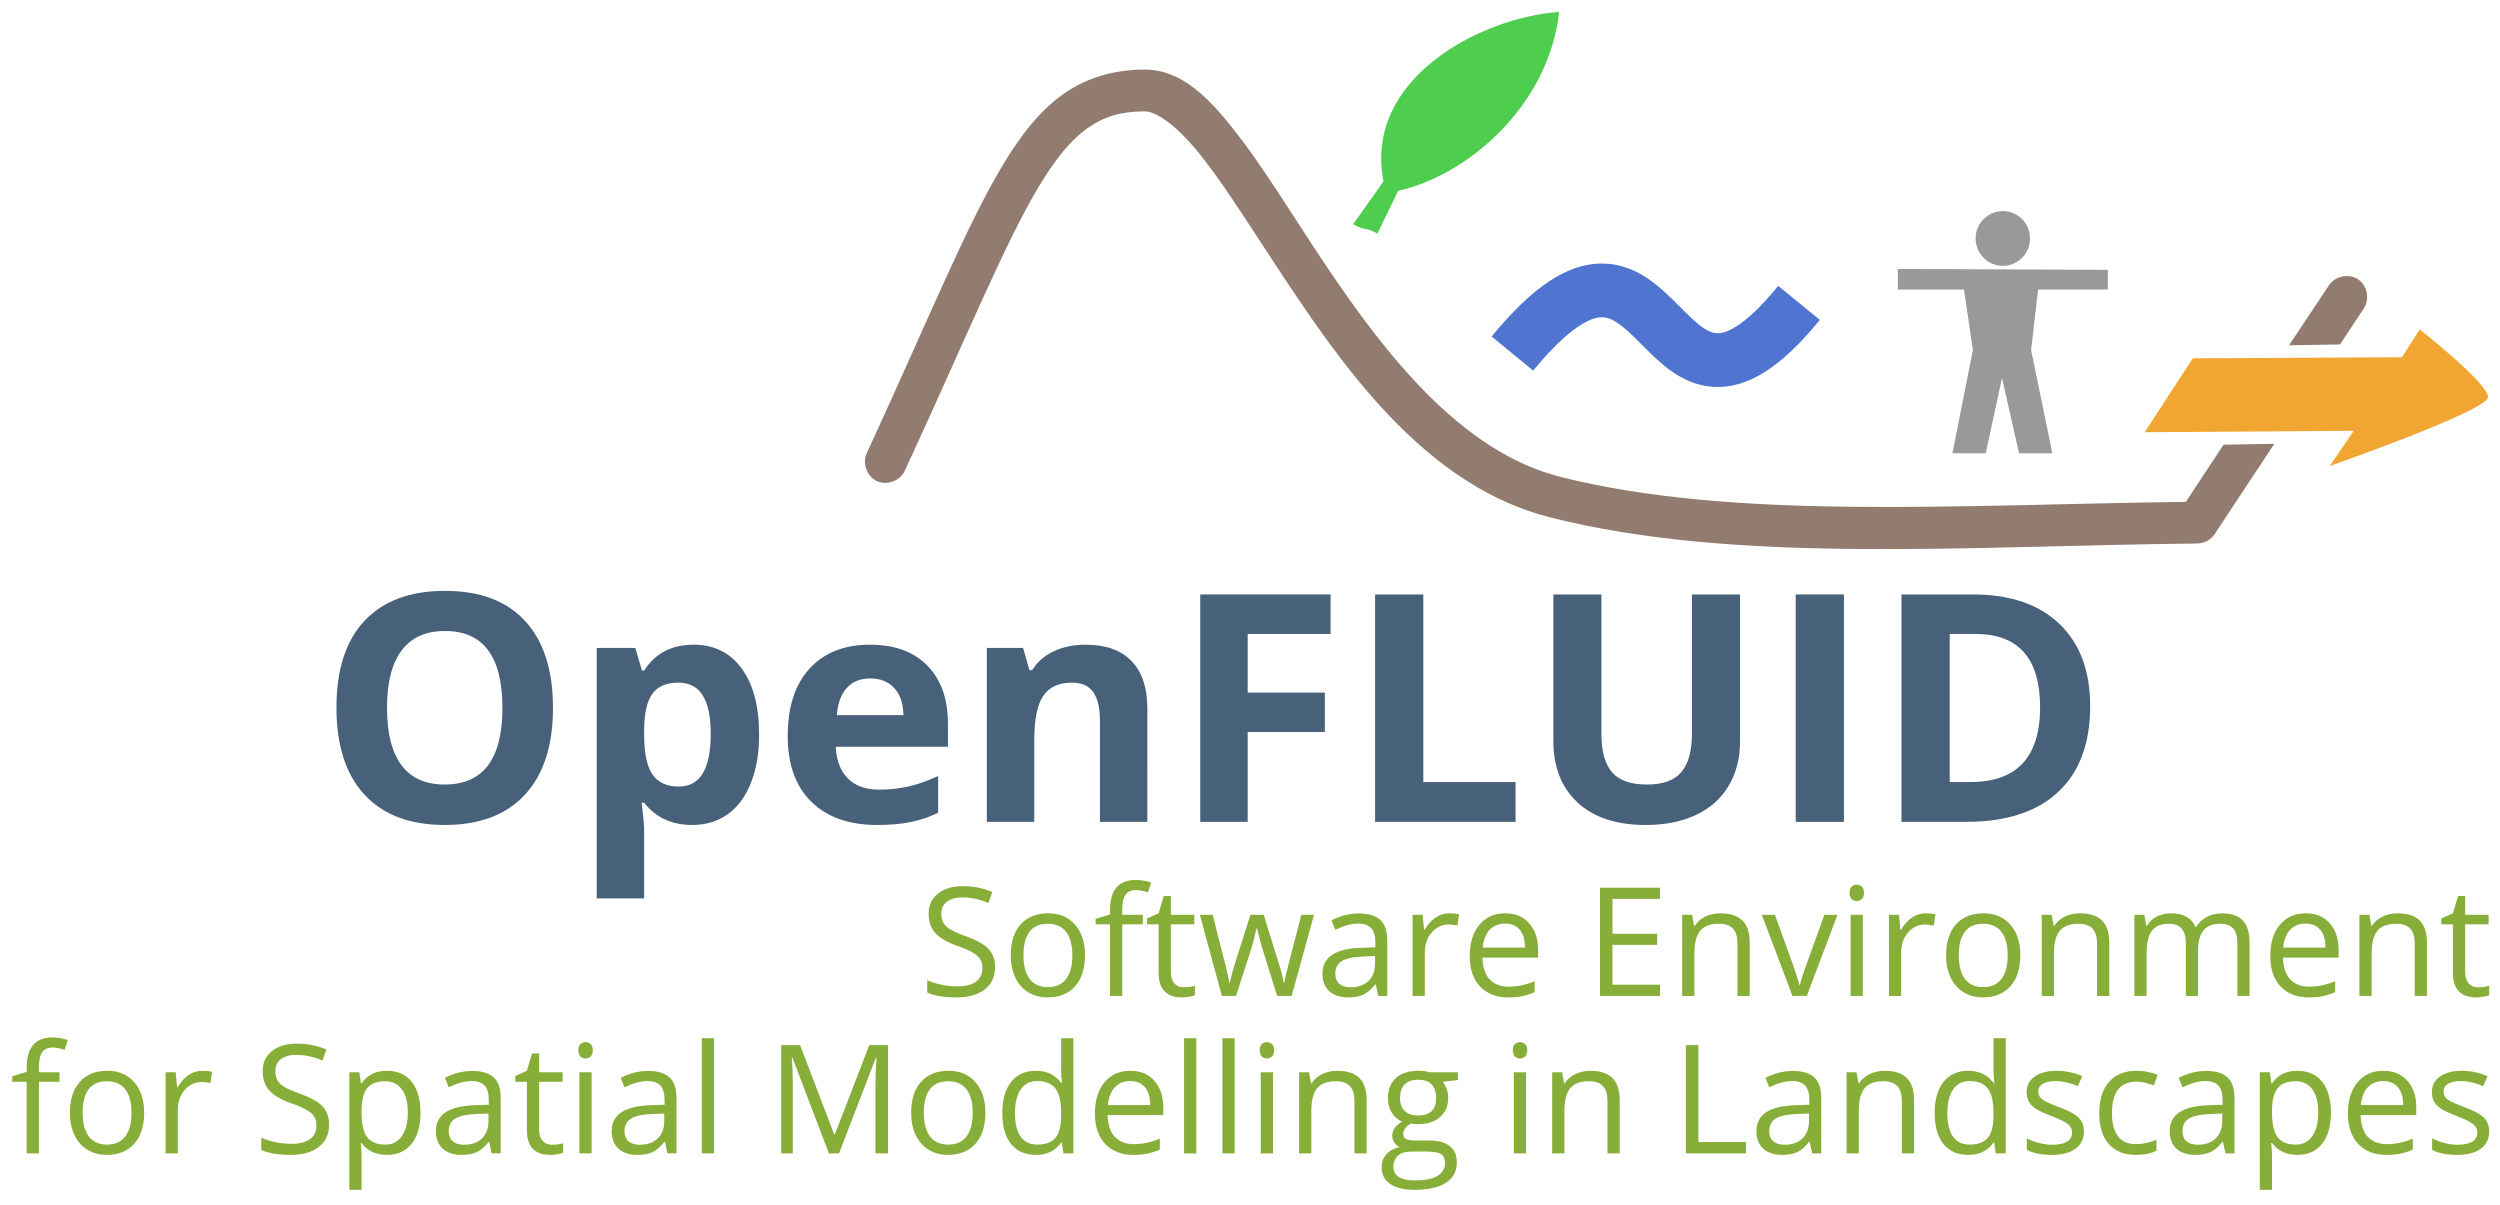 <?xml version="1.0" encoding="UTF-8" standalone="no"?>
<!-- Created with Inkscape (http://www.inkscape.org/) -->

<svg
   xmlns:dc="http://purl.org/dc/elements/1.1/"
   xmlns:cc="http://creativecommons.org/ns#"
   xmlns:rdf="http://www.w3.org/1999/02/22-rdf-syntax-ns#"
   xmlns:svg="http://www.w3.org/2000/svg"
   xmlns="http://www.w3.org/2000/svg"
   xmlns:sodipodi="http://sodipodi.sourceforge.net/DTD/sodipodi-0.dtd"
   xmlns:inkscape="http://www.inkscape.org/namespaces/inkscape"
   width="418.532"
   height="201.776"
   id="svg4289"
   sodipodi:version="0.32"
   inkscape:version="0.92.3 (2405546, 2018-03-11)"
   sodipodi:docname="openfluid_official_v2.svg"
   inkscape:output_extension="org.inkscape.output.svg.inkscape"
   version="1.1"
   inkscape:export-filename="/home/jcfabre/Nextcloud-OpenFLUID/GestionProjet/Illustrations/openfluid_official_2400.png"
   inkscape:export-xdpi="550.49615"
   inkscape:export-ydpi="550.49615">
  <defs
     id="defs4291">
    <inkscape:perspective
       sodipodi:type="inkscape:persp3d"
       inkscape:vp_x="0 : 526.18109 : 1"
       inkscape:vp_y="0 : 1000 : 0"
       inkscape:vp_z="744.09448 : 526.18109 : 1"
       inkscape:persp3d-origin="372.04724 : 350.78739 : 1"
       id="perspective4297" />
  </defs>
  <sodipodi:namedview
     id="base"
     pagecolor="#ffffff"
     bordercolor="#666666"
     borderopacity="1.0"
     inkscape:pageopacity="0.0"
     inkscape:pageshadow="2"
     inkscape:zoom="3.354586"
     inkscape:cx="243.06403"
     inkscape:cy="100.88809"
     inkscape:document-units="px"
     inkscape:current-layer="g835"
     showgrid="false"
     fit-margin-top="2"
     fit-margin-right="2"
     fit-margin-bottom="2"
     fit-margin-left="2"
     inkscape:window-width="2078"
     inkscape:window-height="1243"
     inkscape:window-x="230"
     inkscape:window-y="48"
     inkscape:window-maximized="0" />
  <g
     inkscape:label="Calque 1"
     inkscape:groupmode="layer"
     id="layer1"
     transform="translate(-153.408,-332.668)">
    <g
       aria-label="OpenFLUID"
       transform="scale(1,1)"
       style="font-style:normal;font-weight:normal;line-height:0%;font-family:'Bitstream Vera Sans';fill:#47617b;fill-opacity:1;stroke:none"
       id="text2526">
      <path
         d="m 245.986,451.17 q 0,9.453 -4.688,14.531 -4.688,5.078 -13.438,5.078 -8.75,0 -13.438,-5.078 -4.688,-5.078 -4.688,-14.583 0,-9.505 4.688,-14.505 4.714,-5.026 13.49,-5.026 8.776,0 13.411,5.052 4.661,5.052 4.661,14.531 z m -27.786,0 q 0,6.38 2.422,9.609 2.422,3.229 7.24,3.229 9.661,0 9.661,-12.839 0,-12.865 -9.609,-12.865 -4.818,0 -7.266,3.255 -2.448,3.229 -2.448,9.609 z"
         style="font-style:normal;font-variant:normal;font-weight:bold;font-stretch:normal;font-size:53.333px;line-height:1.25;font-family:'Open Sans';-inkscape-font-specification:'Open Sans Bold';fill:#47617b;fill-opacity:1"
         id="path933" />
      <path
         d="m 269.294,470.78 q -5.13,0 -8.047,-3.724 h -0.417 q 0.417,3.646 0.417,4.219 v 11.797 h -7.943 V 441.144 h 6.458 l 1.12,3.776 h 0.365 q 2.786,-4.323 8.255,-4.323 5.156,0 8.073,3.984 2.917,3.984 2.917,11.068 0,4.661 -1.38,8.099 -1.354,3.438 -3.88,5.234 -2.526,1.797 -5.938,1.797 z m -2.344,-23.828 q -2.943,0 -4.297,1.823 -1.354,1.797 -1.406,5.964 v 0.859 q 0,4.688 1.38,6.719 1.406,2.031 4.427,2.031 5.339,0 5.339,-8.802 0,-4.297 -1.328,-6.432 -1.302,-2.161 -4.115,-2.161 z"
         style="font-style:normal;font-variant:normal;font-weight:bold;font-stretch:normal;font-size:53.333px;line-height:1.25;font-family:'Open Sans';-inkscape-font-specification:'Open Sans Bold';fill:#47617b;fill-opacity:1"
         id="path935" />
      <path
         d="m 299.111,446.248 q -2.526,0 -3.958,1.615 -1.432,1.589 -1.641,4.531 h 11.146 q -0.052,-2.943 -1.536,-4.531 -1.484,-1.615 -4.01,-1.615 z m 1.12,24.531 q -7.031,0 -10.99,-3.88 -3.958,-3.88 -3.958,-10.99 0,-7.318 3.646,-11.302 3.672,-4.01 10.13,-4.01 6.172,0 9.609,3.516 3.438,3.516 3.438,9.714 v 3.854 h -18.776 q 0.13,3.385 2.005,5.286 1.875,1.901 5.26,1.901 2.63,0 4.974,-0.547 2.344,-0.547 4.896,-1.745 v 6.146 q -2.083,1.042 -4.453,1.536 -2.37,0.521 -5.781,0.521 z"
         style="font-style:normal;font-variant:normal;font-weight:bold;font-stretch:normal;font-size:53.333px;line-height:1.25;font-family:'Open Sans';-inkscape-font-specification:'Open Sans Bold';fill:#47617b;fill-opacity:1"
         id="path937" />
      <path
         d="m 345.492,470.259 h -7.943 v -17.005 q 0,-3.151 -1.12,-4.714 -1.12,-1.589 -3.568,-1.589 -3.333,0 -4.818,2.24 -1.484,2.214 -1.484,7.37 v 13.698 h -7.943 V 441.144 h 6.068 l 1.068,3.724 h 0.443 q 1.328,-2.109 3.646,-3.177 2.344,-1.094 5.312,-1.094 5.078,0 7.708,2.76 2.63,2.734 2.63,7.917 z"
         style="font-style:normal;font-variant:normal;font-weight:bold;font-stretch:normal;font-size:53.333px;line-height:1.25;font-family:'Open Sans';-inkscape-font-specification:'Open Sans Bold';fill:#47617b;fill-opacity:1"
         id="path939" />
      <path
         d="m 362.288,470.259 h -7.943 v -38.073 h 21.823 v 6.615 h -13.88 v 9.818 h 12.917 v 6.589 h -12.917 z"
         style="font-style:normal;font-variant:normal;font-weight:bold;font-stretch:normal;font-size:53.333px;line-height:1.25;font-family:'Open Sans';-inkscape-font-specification:'Open Sans Bold';fill:#47617b;fill-opacity:1"
         id="path941" />
      <path
         d="m 383.617,470.259 v -38.073 h 8.073 v 31.406 h 15.443 v 6.667 z"
         style="font-style:normal;font-variant:normal;font-weight:bold;font-stretch:normal;font-size:53.333px;line-height:1.25;font-family:'Open Sans';-inkscape-font-specification:'Open Sans Bold';fill:#47617b;fill-opacity:1"
         id="path943" />
      <path
         d="m 444.71,432.186 v 24.635 q 0,4.219 -1.901,7.396 -1.875,3.177 -5.443,4.87 -3.568,1.693 -8.438,1.693 -7.344,0 -11.406,-3.75 -4.062,-3.776 -4.062,-10.312 v -24.531 h 8.047 v 23.307 q 0,4.401 1.771,6.458 1.771,2.057 5.859,2.057 3.958,0 5.729,-2.057 1.797,-2.083 1.797,-6.51 v -23.255 z"
         style="font-style:normal;font-variant:normal;font-weight:bold;font-stretch:normal;font-size:53.333px;line-height:1.25;font-family:'Open Sans';-inkscape-font-specification:'Open Sans Bold';fill:#47617b;fill-opacity:1"
         id="path945" />
      <path
         d="m 454.033,470.259 v -38.073 h 8.073 v 38.073 z"
         style="font-style:normal;font-variant:normal;font-weight:bold;font-stretch:normal;font-size:53.333px;line-height:1.25;font-family:'Open Sans';-inkscape-font-specification:'Open Sans Bold';fill:#47617b;fill-opacity:1"
         id="path947" />
      <path
         d="m 503.33,450.858 q 0,9.401 -5.365,14.401 -5.339,5 -15.443,5 h -10.781 v -38.073 h 11.953 q 9.323,0 14.479,4.922 5.156,4.922 5.156,13.75 z m -8.385,0.208 q 0,-12.266 -10.833,-12.266 h -4.297 v 24.792 h 3.464 q 11.667,0 11.667,-12.526 z"
         style="font-style:normal;font-variant:normal;font-weight:bold;font-stretch:normal;font-size:53.333px;line-height:1.25;font-family:'Open Sans';-inkscape-font-specification:'Open Sans Bold';fill:#47617b;fill-opacity:1"
         id="path949" />
    </g>
    <g
       aria-label="for Spatial Modelling in Landscapes"
       transform="scale(0.998,1.002)"
       style="font-style:normal;font-weight:normal;line-height:0%;font-family:'Bitstream Vera Sans';fill:#000000;fill-opacity:1;stroke:none"
       id="text2570">
      <path
         d="m 163.701,512.753 h -3.451 v 11.962 h -2.053 v -11.962 h -2.424 v -0.928 l 2.424,-0.742 v -0.755 q 0,-4.997 4.367,-4.997 1.076,0 2.523,0.433 l -0.532,1.645 q -1.188,-0.383 -2.029,-0.383 -1.163,0 -1.719,0.779 -0.557,0.767 -0.557,2.474 v 0.878 h 3.451 z"
         style="font-style:normal;font-variant:normal;font-weight:normal;font-stretch:normal;font-size:25.333px;line-height:1.25;font-family:'Open Sans';-inkscape-font-specification:'Open Sans';fill:#86ae39;fill-opacity:1"
         id="path831" />
      <path
         d="m 177.901,517.923 q 0,3.315 -1.67,5.183 -1.67,1.855 -4.614,1.855 -1.818,0 -3.229,-0.854 -1.41,-0.854 -2.177,-2.449 -0.767,-1.596 -0.767,-3.736 0,-3.315 1.658,-5.158 1.658,-1.855 4.602,-1.855 2.845,0 4.515,1.893 1.682,1.893 1.682,5.121 z m -10.329,0 q 0,2.598 1.039,3.958 1.039,1.361 3.055,1.361 2.016,0 3.055,-1.348 1.051,-1.361 1.051,-3.971 0,-2.585 -1.051,-3.921 -1.039,-1.348 -3.08,-1.348 -2.016,0 -3.043,1.324 -1.027,1.324 -1.027,3.946 z"
         style="font-style:normal;font-variant:normal;font-weight:normal;font-stretch:normal;font-size:25.333px;line-height:1.25;font-family:'Open Sans';-inkscape-font-specification:'Open Sans';fill:#86ae39;fill-opacity:1"
         id="path833" />
      <path
         d="m 187.674,510.91 q 0.903,0 1.62,0.148 l -0.284,1.905 q -0.841,-0.186 -1.484,-0.186 -1.645,0 -2.82,1.336 -1.163,1.336 -1.163,3.327 v 7.273 h -2.053 V 511.157 h 1.695 l 0.235,2.511 h 0.099 q 0.755,-1.324 1.818,-2.041 1.064,-0.717 2.338,-0.717 z"
         style="font-style:normal;font-variant:normal;font-weight:normal;font-stretch:normal;font-size:25.333px;line-height:1.25;font-family:'Open Sans';-inkscape-font-specification:'Open Sans';fill:#86ae39;fill-opacity:1"
         id="path835" />
      <path
         d="m 208.925,519.902 q 0,2.387 -1.732,3.723 -1.732,1.336 -4.701,1.336 -3.216,0 -4.948,-0.829 v -2.029 q 1.113,0.47 2.424,0.742 1.311,0.272 2.598,0.272 2.103,0 3.167,-0.792 1.064,-0.804 1.064,-2.227 0,-0.94 -0.383,-1.534 -0.371,-0.606 -1.262,-1.113 -0.878,-0.507 -2.684,-1.15 -2.523,-0.903 -3.612,-2.14 -1.076,-1.237 -1.076,-3.229 0,-2.091 1.571,-3.327 1.571,-1.237 4.156,-1.237 2.697,0 4.96,0.99 l -0.656,1.831 q -2.239,-0.94 -4.354,-0.94 -1.67,0 -2.61,0.717 -0.94,0.717 -0.94,1.992 0,0.94 0.346,1.546 0.346,0.594 1.163,1.101 0.829,0.495 2.523,1.101 2.845,1.014 3.909,2.177 1.076,1.163 1.076,3.018 z"
         style="font-style:normal;font-variant:normal;font-weight:normal;font-stretch:normal;font-size:25.333px;line-height:1.25;font-family:'Open Sans';-inkscape-font-specification:'Open Sans';fill:#86ae39;fill-opacity:1"
         id="path837" />
      <path
         d="m 218.623,524.962 q -1.324,0 -2.424,-0.482 -1.089,-0.495 -1.831,-1.509 h -0.148 q 0.148,1.188 0.148,2.251 v 5.579 h -2.053 V 511.157 h 1.67 l 0.284,1.855 h 0.099 q 0.792,-1.113 1.843,-1.608 1.051,-0.495 2.412,-0.495 2.697,0 4.156,1.843 1.472,1.843 1.472,5.171 0,3.34 -1.497,5.195 -1.484,1.843 -4.132,1.843 z m -0.297,-12.308 q -2.078,0 -3.006,1.15 -0.928,1.15 -0.952,3.661 v 0.458 q 0,2.857 0.952,4.094 0.952,1.225 3.055,1.225 1.757,0 2.746,-1.423 1.002,-1.423 1.002,-3.921 0,-2.536 -1.002,-3.884 -0.99,-1.361 -2.796,-1.361 z"
         style="font-style:normal;font-variant:normal;font-weight:normal;font-stretch:normal;font-size:25.333px;line-height:1.25;font-family:'Open Sans';-inkscape-font-specification:'Open Sans';fill:#86ae39;fill-opacity:1"
         id="path839" />
      <path
         d="m 236.188,524.714 -0.408,-1.93 h -0.099 q -1.014,1.274 -2.029,1.732 -1.002,0.445 -2.511,0.445 -2.016,0 -3.167,-1.039 -1.138,-1.039 -1.138,-2.956 0,-4.107 6.568,-4.305 l 2.301,-0.074 v -0.841 q 0,-1.596 -0.693,-2.35 -0.68,-0.767 -2.189,-0.767 -1.695,0 -3.835,1.039 l -0.631,-1.571 q 1.002,-0.544 2.189,-0.854 1.2,-0.309 2.4,-0.309 2.424,0 3.587,1.076 1.175,1.076 1.175,3.451 v 9.253 z m -4.639,-1.447 q 1.917,0 3.006,-1.051 1.101,-1.051 1.101,-2.944 v -1.225 l -2.053,0.087 q -2.449,0.087 -3.538,0.767 -1.076,0.668 -1.076,2.091 0,1.113 0.668,1.695 0.68,0.581 1.893,0.581 z"
         style="font-style:normal;font-variant:normal;font-weight:normal;font-stretch:normal;font-size:25.333px;line-height:1.25;font-family:'Open Sans';-inkscape-font-specification:'Open Sans';fill:#86ae39;fill-opacity:1"
         id="path841" />
      <path
         d="m 246.331,523.267 q 0.544,0 1.051,-0.074 0.507,-0.087 0.804,-0.173 v 1.571 q -0.334,0.161 -0.99,0.26 -0.643,0.111 -1.163,0.111 -3.934,0 -3.934,-4.144 v -8.065 h -1.942 v -0.99 l 1.942,-0.854 0.866,-2.895 h 1.188 v 3.142 h 3.934 v 1.596 h -3.934 v 7.979 q 0,1.225 0.581,1.88 0.581,0.656 1.596,0.656 z"
         style="font-style:normal;font-variant:normal;font-weight:normal;font-stretch:normal;font-size:25.333px;line-height:1.25;font-family:'Open Sans';-inkscape-font-specification:'Open Sans';fill:#86ae39;fill-opacity:1"
         id="path843" />
      <path
         d="m 252.961,524.714 h -2.053 V 511.157 h 2.053 z m -2.227,-17.231 q 0,-0.705 0.346,-1.027 0.346,-0.334 0.866,-0.334 0.495,0 0.854,0.334 0.359,0.334 0.359,1.027 0,0.693 -0.359,1.039 -0.359,0.334 -0.854,0.334 -0.52,0 -0.866,-0.334 -0.346,-0.346 -0.346,-1.039 z"
         style="font-style:normal;font-variant:normal;font-weight:normal;font-stretch:normal;font-size:25.333px;line-height:1.25;font-family:'Open Sans';-inkscape-font-specification:'Open Sans';fill:#86ae39;fill-opacity:1"
         id="path845" />
      <path
         d="m 265.678,524.714 -0.408,-1.93 h -0.099 q -1.014,1.274 -2.029,1.732 -1.002,0.445 -2.511,0.445 -2.016,0 -3.167,-1.039 -1.138,-1.039 -1.138,-2.956 0,-4.107 6.568,-4.305 l 2.301,-0.074 v -0.841 q 0,-1.596 -0.693,-2.35 -0.68,-0.767 -2.189,-0.767 -1.695,0 -3.835,1.039 l -0.631,-1.571 q 1.002,-0.544 2.189,-0.854 1.2,-0.309 2.4,-0.309 2.424,0 3.587,1.076 1.175,1.076 1.175,3.451 v 9.253 z m -4.639,-1.447 q 1.917,0 3.006,-1.051 1.101,-1.051 1.101,-2.944 v -1.225 l -2.053,0.087 q -2.449,0.087 -3.538,0.767 -1.076,0.668 -1.076,2.091 0,1.113 0.668,1.695 0.68,0.581 1.893,0.581 z"
         style="font-style:normal;font-variant:normal;font-weight:normal;font-stretch:normal;font-size:25.333px;line-height:1.25;font-family:'Open Sans';-inkscape-font-specification:'Open Sans';fill:#86ae39;fill-opacity:1"
         id="path847" />
      <path
         d="m 273.495,524.714 h -2.053 V 505.467 h 2.053 z"
         style="font-style:normal;font-variant:normal;font-weight:normal;font-stretch:normal;font-size:25.333px;line-height:1.25;font-family:'Open Sans';-inkscape-font-specification:'Open Sans';fill:#86ae39;fill-opacity:1"
         id="path849" />
      <path
         d="m 292.767,524.714 -6.135,-16.031 h -0.099 q 0.173,1.905 0.173,4.527 v 11.504 h -1.942 v -18.085 h 3.167 l 5.727,14.918 h 0.099 l 5.777,-14.918 h 3.142 v 18.085 h -2.103 v -11.652 q 0,-2.004 0.173,-4.354 h -0.099 l -6.185,16.007 z"
         style="font-style:normal;font-variant:normal;font-weight:normal;font-stretch:normal;font-size:25.333px;line-height:1.25;font-family:'Open Sans';-inkscape-font-specification:'Open Sans';fill:#86ae39;fill-opacity:1"
         id="path851" />
      <path
         d="m 319.016,517.923 q 0,3.315 -1.67,5.183 -1.67,1.855 -4.614,1.855 -1.818,0 -3.229,-0.854 -1.41,-0.854 -2.177,-2.449 -0.767,-1.596 -0.767,-3.736 0,-3.315 1.658,-5.158 1.658,-1.855 4.602,-1.855 2.845,0 4.515,1.893 1.682,1.893 1.682,5.121 z m -10.329,0 q 0,2.598 1.039,3.958 1.039,1.361 3.055,1.361 2.016,0 3.055,-1.348 1.051,-1.361 1.051,-3.971 0,-2.585 -1.051,-3.921 -1.039,-1.348 -3.08,-1.348 -2.016,0 -3.043,1.324 -1.027,1.324 -1.027,3.946 z"
         style="font-style:normal;font-variant:normal;font-weight:normal;font-stretch:normal;font-size:25.333px;line-height:1.25;font-family:'Open Sans';-inkscape-font-specification:'Open Sans';fill:#86ae39;fill-opacity:1"
         id="path853" />
      <path
         d="m 331.831,522.896 h -0.111 q -1.423,2.066 -4.255,2.066 -2.66,0 -4.144,-1.818 -1.472,-1.818 -1.472,-5.171 0,-3.352 1.484,-5.208 1.484,-1.855 4.132,-1.855 2.758,0 4.23,2.004 h 0.161 l -0.087,-0.977 -0.05,-0.952 v -5.517 h 2.053 v 19.247 h -1.67 z m -4.107,0.346 q 2.103,0 3.043,-1.138 0.952,-1.15 0.952,-3.699 v -0.433 q 0,-2.882 -0.965,-4.107 -0.952,-1.237 -3.055,-1.237 -1.806,0 -2.771,1.41 -0.952,1.398 -0.952,3.958 0,2.598 0.952,3.921 0.952,1.324 2.796,1.324 z"
         style="font-style:normal;font-variant:normal;font-weight:normal;font-stretch:normal;font-size:25.333px;line-height:1.25;font-family:'Open Sans';-inkscape-font-specification:'Open Sans';fill:#86ae39;fill-opacity:1"
         id="path855" />
      <path
         d="m 343.867,524.962 q -3.006,0 -4.75,-1.831 -1.732,-1.831 -1.732,-5.084 0,-3.278 1.608,-5.208 1.62,-1.93 4.342,-1.93 2.548,0 4.033,1.682 1.484,1.67 1.484,4.416 v 1.299 h -9.339 q 0.062,2.387 1.2,3.624 1.15,1.237 3.229,1.237 2.189,0 4.329,-0.915 v 1.831 q -1.089,0.47 -2.066,0.668 -0.965,0.21 -2.338,0.21 z m -0.557,-12.333 q -1.633,0 -2.61,1.064 -0.965,1.064 -1.138,2.944 h 7.088 q 0,-1.942 -0.866,-2.969 -0.866,-1.039 -2.474,-1.039 z"
         style="font-style:normal;font-variant:normal;font-weight:normal;font-stretch:normal;font-size:25.333px;line-height:1.25;font-family:'Open Sans';-inkscape-font-specification:'Open Sans';fill:#86ae39;fill-opacity:1"
         id="path857" />
      <path
         d="m 354.394,524.714 h -2.053 V 505.467 h 2.053 z"
         style="font-style:normal;font-variant:normal;font-weight:normal;font-stretch:normal;font-size:25.333px;line-height:1.25;font-family:'Open Sans';-inkscape-font-specification:'Open Sans';fill:#86ae39;fill-opacity:1"
         id="path859" />
      <path
         d="M 360.826,524.714 H 358.773 V 505.467 h 2.053 z"
         style="font-style:normal;font-variant:normal;font-weight:normal;font-stretch:normal;font-size:25.333px;line-height:1.25;font-family:'Open Sans';-inkscape-font-specification:'Open Sans';fill:#86ae39;fill-opacity:1"
         id="path861" />
      <path
         d="M 367.258,524.714 H 365.205 V 511.157 h 2.053 z m -2.227,-17.231 q 0,-0.705 0.346,-1.027 0.346,-0.334 0.866,-0.334 0.495,0 0.854,0.334 0.359,0.334 0.359,1.027 0,0.693 -0.359,1.039 -0.359,0.334 -0.854,0.334 -0.52,0 -0.866,-0.334 -0.346,-0.346 -0.346,-1.039 z"
         style="font-style:normal;font-variant:normal;font-weight:normal;font-stretch:normal;font-size:25.333px;line-height:1.25;font-family:'Open Sans';-inkscape-font-specification:'Open Sans';fill:#86ae39;fill-opacity:1"
         id="path863" />
      <path
         d="m 380.915,524.714 v -8.77 q 0,-1.658 -0.755,-2.474 -0.755,-0.816 -2.363,-0.816 -2.128,0 -3.117,1.15 -0.99,1.15 -0.99,3.798 v 7.113 h -2.053 V 511.157 h 1.67 l 0.334,1.855 h 0.099 q 0.631,-1.002 1.769,-1.546 1.138,-0.557 2.536,-0.557 2.449,0 3.686,1.188 1.237,1.175 1.237,3.773 v 8.844 z"
         style="font-style:normal;font-variant:normal;font-weight:normal;font-stretch:normal;font-size:25.333px;line-height:1.25;font-family:'Open Sans';-inkscape-font-specification:'Open Sans';fill:#86ae39;fill-opacity:1"
         id="path865" />
      <path
         d="m 398.269,511.157 v 1.299 l -2.511,0.297 q 0.346,0.433 0.618,1.138 0.272,0.693 0.272,1.571 0,1.992 -1.361,3.179 -1.361,1.188 -3.736,1.188 -0.606,0 -1.138,-0.099 -1.311,0.693 -1.311,1.744 0,0.557 0.458,0.829 0.458,0.26 1.571,0.26 h 2.4 q 2.202,0 3.377,0.928 1.188,0.928 1.188,2.697 0,2.251 -1.806,3.426 -1.806,1.188 -5.27,1.188 -2.66,0 -4.107,-0.99 -1.435,-0.99 -1.435,-2.796 0,-1.237 0.792,-2.14 0.792,-0.903 2.227,-1.225 -0.52,-0.235 -0.878,-0.73 -0.346,-0.495 -0.346,-1.15 0,-0.742 0.396,-1.299 0.396,-0.557 1.249,-1.076 -1.051,-0.433 -1.719,-1.472 -0.656,-1.039 -0.656,-2.375 0,-2.227 1.336,-3.426 1.336,-1.212 3.785,-1.212 1.064,0 1.917,0.247 z m -10.811,15.833 q 0,1.101 0.928,1.67 0.928,0.569 2.66,0.569 2.585,0 3.822,-0.779 1.249,-0.767 1.249,-2.09 0,-1.101 -0.68,-1.534 -0.68,-0.421 -2.561,-0.421 h -2.462 q -1.398,0 -2.177,0.668 -0.779,0.668 -0.779,1.917 z m 1.113,-11.492 q 0,1.423 0.804,2.152 0.804,0.73 2.239,0.73 3.006,0 3.006,-2.919 0,-3.055 -3.043,-3.055 -1.447,0 -2.227,0.779 -0.779,0.779 -0.779,2.313 z"
         style="font-style:normal;font-variant:normal;font-weight:normal;font-stretch:normal;font-size:25.333px;line-height:1.25;font-family:'Open Sans';-inkscape-font-specification:'Open Sans';fill:#86ae39;fill-opacity:1"
         id="path867" />
      <path
         d="m 409.711,524.714 h -2.053 V 511.157 h 2.053 z m -2.227,-17.231 q 0,-0.705 0.346,-1.027 0.346,-0.334 0.866,-0.334 0.495,0 0.854,0.334 0.359,0.334 0.359,1.027 0,0.693 -0.359,1.039 -0.359,0.334 -0.854,0.334 -0.52,0 -0.866,-0.334 -0.346,-0.346 -0.346,-1.039 z"
         style="font-style:normal;font-variant:normal;font-weight:normal;font-stretch:normal;font-size:25.333px;line-height:1.25;font-family:'Open Sans';-inkscape-font-specification:'Open Sans';fill:#86ae39;fill-opacity:1"
         id="path869" />
      <path
         d="m 423.368,524.714 v -8.77 q 0,-1.658 -0.755,-2.474 -0.755,-0.816 -2.363,-0.816 -2.128,0 -3.117,1.15 -0.99,1.15 -0.99,3.798 v 7.113 h -2.053 V 511.157 h 1.67 l 0.334,1.855 h 0.099 q 0.631,-1.002 1.769,-1.546 1.138,-0.557 2.536,-0.557 2.449,0 3.686,1.188 1.237,1.175 1.237,3.773 v 8.844 z"
         style="font-style:normal;font-variant:normal;font-weight:normal;font-stretch:normal;font-size:25.333px;line-height:1.25;font-family:'Open Sans';-inkscape-font-specification:'Open Sans';fill:#86ae39;fill-opacity:1"
         id="path871" />
      <path
         d="m 436.517,524.714 v -18.085 h 2.103 v 16.18 h 7.979 v 1.905 z"
         style="font-style:normal;font-variant:normal;font-weight:normal;font-stretch:normal;font-size:25.333px;line-height:1.25;font-family:'Open Sans';-inkscape-font-specification:'Open Sans';fill:#86ae39;fill-opacity:1"
         id="path873" />
      <path
         d="m 457.706,524.714 -0.408,-1.93 h -0.099 q -1.014,1.274 -2.029,1.732 -1.002,0.445 -2.511,0.445 -2.016,0 -3.167,-1.039 -1.138,-1.039 -1.138,-2.956 0,-4.107 6.568,-4.305 l 2.301,-0.074 v -0.841 q 0,-1.596 -0.693,-2.35 -0.68,-0.767 -2.189,-0.767 -1.695,0 -3.835,1.039 l -0.631,-1.571 q 1.002,-0.544 2.189,-0.854 1.2,-0.309 2.4,-0.309 2.424,0 3.587,1.076 1.175,1.076 1.175,3.451 v 9.253 z m -4.639,-1.447 q 1.917,0 3.006,-1.051 1.101,-1.051 1.101,-2.944 v -1.225 l -2.053,0.087 q -2.449,0.087 -3.538,0.767 -1.076,0.668 -1.076,2.091 0,1.113 0.668,1.695 0.68,0.581 1.893,0.581 z"
         style="font-style:normal;font-variant:normal;font-weight:normal;font-stretch:normal;font-size:25.333px;line-height:1.25;font-family:'Open Sans';-inkscape-font-specification:'Open Sans';fill:#86ae39;fill-opacity:1"
         id="path875" />
      <path
         d="m 472.748,524.714 v -8.77 q 0,-1.658 -0.755,-2.474 -0.755,-0.816 -2.363,-0.816 -2.128,0 -3.117,1.15 -0.99,1.15 -0.99,3.798 v 7.113 h -2.053 V 511.157 h 1.67 l 0.334,1.855 h 0.099 q 0.631,-1.002 1.769,-1.546 1.138,-0.557 2.536,-0.557 2.449,0 3.686,1.188 1.237,1.175 1.237,3.773 v 8.844 z"
         style="font-style:normal;font-variant:normal;font-weight:normal;font-stretch:normal;font-size:25.333px;line-height:1.25;font-family:'Open Sans';-inkscape-font-specification:'Open Sans';fill:#86ae39;fill-opacity:1"
         id="path877" />
      <path
         d="m 488.235,522.896 h -0.111 q -1.423,2.066 -4.255,2.066 -2.659,0 -4.144,-1.818 -1.472,-1.818 -1.472,-5.171 0,-3.352 1.484,-5.208 1.484,-1.855 4.132,-1.855 2.758,0 4.23,2.004 h 0.161 l -0.087,-0.977 -0.05,-0.952 v -5.517 h 2.053 v 19.247 h -1.67 z m -4.107,0.346 q 2.103,0 3.043,-1.138 0.952,-1.15 0.952,-3.699 v -0.433 q 0,-2.882 -0.965,-4.107 -0.952,-1.237 -3.055,-1.237 -1.806,0 -2.771,1.41 -0.952,1.398 -0.952,3.958 0,2.598 0.952,3.921 0.952,1.324 2.796,1.324 z"
         style="font-style:normal;font-variant:normal;font-weight:normal;font-stretch:normal;font-size:25.333px;line-height:1.25;font-family:'Open Sans';-inkscape-font-specification:'Open Sans';fill:#86ae39;fill-opacity:1"
         id="path879" />
      <path
         d="m 503.289,521.016 q 0,1.893 -1.41,2.919 -1.41,1.027 -3.958,1.027 -2.697,0 -4.206,-0.854 v -1.905 q 0.977,0.495 2.09,0.779 1.126,0.285 2.165,0.285 1.608,0 2.474,-0.507 0.866,-0.52 0.866,-1.571 0,-0.792 -0.693,-1.348 -0.68,-0.569 -2.672,-1.336 -1.893,-0.705 -2.697,-1.225 -0.792,-0.532 -1.188,-1.2 -0.383,-0.668 -0.383,-1.596 0,-1.658 1.348,-2.61 1.348,-0.965 3.699,-0.965 2.189,0 4.28,0.891 l -0.73,1.67 q -2.041,-0.841 -3.699,-0.841 -1.46,0 -2.202,0.458 -0.742,0.458 -0.742,1.262 0,0.544 0.272,0.928 0.284,0.383 0.903,0.73 0.618,0.346 2.375,1.002 2.412,0.878 3.253,1.769 0.854,0.891 0.854,2.239 z"
         style="font-style:normal;font-variant:normal;font-weight:normal;font-stretch:normal;font-size:25.333px;line-height:1.25;font-family:'Open Sans';-inkscape-font-specification:'Open Sans';fill:#86ae39;fill-opacity:1"
         id="path881" />
      <path
         d="m 512.034,524.962 q -2.944,0 -4.564,-1.806 -1.608,-1.818 -1.608,-5.133 0,-3.402 1.633,-5.257 1.645,-1.855 4.676,-1.855 0.977,0 1.954,0.21 0.977,0.21 1.534,0.495 l -0.631,1.744 q -0.68,-0.272 -1.484,-0.445 -0.804,-0.186 -1.423,-0.186 -4.132,0 -4.132,5.27 0,2.499 1.002,3.835 1.014,1.336 2.993,1.336 1.695,0 3.476,-0.73 v 1.818 q -1.361,0.705 -3.426,0.705 z"
         style="font-style:normal;font-variant:normal;font-weight:normal;font-stretch:normal;font-size:25.333px;line-height:1.25;font-family:'Open Sans';-inkscape-font-specification:'Open Sans';fill:#86ae39;fill-opacity:1"
         id="path883" />
      <path
         d="m 527.027,524.714 -0.408,-1.93 h -0.099 q -1.014,1.274 -2.029,1.732 -1.002,0.445 -2.511,0.445 -2.016,0 -3.167,-1.039 -1.138,-1.039 -1.138,-2.956 0,-4.107 6.568,-4.305 l 2.301,-0.074 v -0.841 q 0,-1.596 -0.693,-2.35 -0.68,-0.767 -2.189,-0.767 -1.695,0 -3.835,1.039 l -0.631,-1.571 q 1.002,-0.544 2.189,-0.854 1.2,-0.309 2.4,-0.309 2.424,0 3.587,1.076 1.175,1.076 1.175,3.451 v 9.253 z m -4.639,-1.447 q 1.917,0 3.006,-1.051 1.101,-1.051 1.101,-2.944 v -1.225 l -2.053,0.087 q -2.449,0.087 -3.538,0.767 -1.076,0.668 -1.076,2.091 0,1.113 0.668,1.695 0.68,0.581 1.893,0.581 z"
         style="font-style:normal;font-variant:normal;font-weight:normal;font-stretch:normal;font-size:25.333px;line-height:1.25;font-family:'Open Sans';-inkscape-font-specification:'Open Sans';fill:#86ae39;fill-opacity:1"
         id="path885" />
      <path
         d="m 539.099,524.962 q -1.324,0 -2.424,-0.482 -1.089,-0.495 -1.831,-1.509 h -0.148 q 0.148,1.188 0.148,2.251 v 5.579 h -2.053 V 511.157 h 1.67 l 0.284,1.855 h 0.099 q 0.792,-1.113 1.843,-1.608 1.051,-0.495 2.412,-0.495 2.697,0 4.156,1.843 1.472,1.843 1.472,5.171 0,3.34 -1.497,5.195 -1.484,1.843 -4.132,1.843 z m -0.297,-12.308 q -2.078,0 -3.006,1.15 -0.928,1.15 -0.952,3.661 v 0.458 q 0,2.857 0.952,4.094 0.952,1.225 3.055,1.225 1.757,0 2.746,-1.423 1.002,-1.423 1.002,-3.921 0,-2.536 -1.002,-3.884 -0.99,-1.361 -2.796,-1.361 z"
         style="font-style:normal;font-variant:normal;font-weight:normal;font-stretch:normal;font-size:25.333px;line-height:1.25;font-family:'Open Sans';-inkscape-font-specification:'Open Sans';fill:#86ae39;fill-opacity:1"
         id="path887" />
      <path
         d="m 554.055,524.962 q -3.006,0 -4.75,-1.831 -1.732,-1.831 -1.732,-5.084 0,-3.278 1.608,-5.208 1.62,-1.93 4.342,-1.93 2.548,0 4.033,1.682 1.484,1.67 1.484,4.416 v 1.299 h -9.339 q 0.062,2.387 1.2,3.624 1.15,1.237 3.229,1.237 2.189,0 4.329,-0.915 v 1.831 q -1.089,0.47 -2.066,0.668 -0.965,0.21 -2.338,0.21 z m -0.557,-12.333 q -1.633,0 -2.61,1.064 -0.965,1.064 -1.138,2.944 h 7.088 q 0,-1.942 -0.866,-2.969 -0.866,-1.039 -2.474,-1.039 z"
         style="font-style:normal;font-variant:normal;font-weight:normal;font-stretch:normal;font-size:25.333px;line-height:1.25;font-family:'Open Sans';-inkscape-font-specification:'Open Sans';fill:#86ae39;fill-opacity:1"
         id="path889" />
      <path
         d="m 571.273,521.016 q 0,1.893 -1.41,2.919 -1.41,1.027 -3.958,1.027 -2.697,0 -4.206,-0.854 v -1.905 q 0.977,0.495 2.091,0.779 1.126,0.285 2.165,0.285 1.608,0 2.474,-0.507 0.866,-0.52 0.866,-1.571 0,-0.792 -0.693,-1.348 -0.68,-0.569 -2.672,-1.336 -1.893,-0.705 -2.697,-1.225 -0.792,-0.532 -1.188,-1.2 -0.383,-0.668 -0.383,-1.596 0,-1.658 1.348,-2.61 1.348,-0.965 3.699,-0.965 2.189,0 4.28,0.891 l -0.73,1.67 q -2.041,-0.841 -3.699,-0.841 -1.46,0 -2.202,0.458 -0.742,0.458 -0.742,1.262 0,0.544 0.272,0.928 0.285,0.383 0.903,0.73 0.618,0.346 2.375,1.002 2.412,0.878 3.253,1.769 0.854,0.891 0.854,2.239 z"
         style="font-style:normal;font-variant:normal;font-weight:normal;font-stretch:normal;font-size:25.333px;line-height:1.25;font-family:'Open Sans';-inkscape-font-specification:'Open Sans';fill:#86ae39;fill-opacity:1"
         id="path891" />
    </g>
    <g
       aria-label="Software Environment"
       transform="scale(0.998,1.002)"
       style="font-style:normal;font-weight:normal;line-height:0%;font-family:'Bitstream Vera Sans';fill:#000000;fill-opacity:1;stroke:none"
       id="text3344">
      <path
         d="m 320.637,493.592 q 0,2.387 -1.732,3.723 -1.732,1.336 -4.701,1.336 -3.216,0 -4.948,-0.829 v -2.029 q 1.113,0.47 2.424,0.742 1.311,0.272 2.598,0.272 2.103,0 3.167,-0.792 1.064,-0.804 1.064,-2.227 0,-0.94 -0.383,-1.534 -0.371,-0.606 -1.262,-1.113 -0.878,-0.507 -2.684,-1.15 -2.523,-0.903 -3.612,-2.14 -1.076,-1.237 -1.076,-3.229 0,-2.09 1.571,-3.327 1.571,-1.237 4.156,-1.237 2.697,0 4.96,0.99 l -0.656,1.831 q -2.239,-0.94 -4.354,-0.94 -1.67,0 -2.61,0.717 -0.94,0.717 -0.94,1.992 0,0.94 0.346,1.546 0.346,0.594 1.163,1.101 0.829,0.495 2.523,1.101 2.845,1.014 3.909,2.177 1.076,1.163 1.076,3.018 z"
         style="font-style:normal;font-variant:normal;font-weight:normal;font-stretch:normal;font-size:25.333px;line-height:1.25;font-family:'Open Sans';-inkscape-font-specification:'Open Sans';fill:#86ae39;fill-opacity:1"
         id="path894" />
      <path
         d="m 335.728,491.613 q 0,3.315 -1.67,5.183 -1.67,1.855 -4.614,1.855 -1.818,0 -3.229,-0.854 -1.41,-0.854 -2.177,-2.449 -0.767,-1.596 -0.767,-3.736 0,-3.315 1.658,-5.158 1.658,-1.855 4.602,-1.855 2.845,0 4.515,1.893 1.682,1.893 1.682,5.121 z m -10.329,0 q 0,2.598 1.039,3.958 1.039,1.361 3.055,1.361 2.016,0 3.055,-1.348 1.051,-1.361 1.051,-3.971 0,-2.585 -1.051,-3.921 -1.039,-1.348 -3.08,-1.348 -2.016,0 -3.043,1.324 -1.027,1.324 -1.027,3.946 z"
         style="font-style:normal;font-variant:normal;font-weight:normal;font-stretch:normal;font-size:25.333px;line-height:1.25;font-family:'Open Sans';-inkscape-font-specification:'Open Sans';fill:#86ae39;fill-opacity:1"
         id="path896" />
      <path
         d="m 345.426,486.442 h -3.451 v 11.962 h -2.053 v -11.962 h -2.424 v -0.928 l 2.424,-0.742 v -0.755 q 0,-4.997 4.367,-4.997 1.076,0 2.523,0.433 l -0.532,1.645 q -1.188,-0.383 -2.029,-0.383 -1.163,0 -1.719,0.779 -0.557,0.767 -0.557,2.474 v 0.878 h 3.451 z"
         style="font-style:normal;font-variant:normal;font-weight:normal;font-stretch:normal;font-size:25.333px;line-height:1.25;font-family:'Open Sans';-inkscape-font-specification:'Open Sans';fill:#86ae39;fill-opacity:1"
         id="path898" />
      <path
         d="m 352.303,496.957 q 0.544,0 1.051,-0.074 0.507,-0.087 0.804,-0.173 v 1.571 q -0.334,0.161 -0.99,0.26 -0.643,0.111 -1.163,0.111 -3.934,0 -3.934,-4.144 v -8.065 h -1.942 v -0.99 l 1.942,-0.854 0.866,-2.895 h 1.188 v 3.142 h 3.934 v 1.596 h -3.934 v 7.979 q 0,1.225 0.581,1.88 0.581,0.656 1.596,0.656 z"
         style="font-style:normal;font-variant:normal;font-weight:normal;font-stretch:normal;font-size:25.333px;line-height:1.25;font-family:'Open Sans';-inkscape-font-specification:'Open Sans';fill:#86ae39;fill-opacity:1"
         id="path900" />
      <path
         d="m 367.951,498.404 -2.486,-7.954 q -0.235,-0.73 -0.878,-3.315 h -0.099 q -0.495,2.165 -0.866,3.34 l -2.561,7.929 h -2.375 l -3.699,-13.557 h 2.152 q 1.311,5.109 1.992,7.781 0.693,2.672 0.792,3.6 h 0.099 q 0.136,-0.705 0.433,-1.818 0.309,-1.126 0.532,-1.781 l 2.486,-7.781 h 2.227 l 2.424,7.781 q 0.693,2.128 0.94,3.575 h 0.099 q 0.05,-0.445 0.26,-1.373 0.223,-0.928 2.585,-9.982 h 2.128 l -3.748,13.557 z"
         style="font-style:normal;font-variant:normal;font-weight:normal;font-stretch:normal;font-size:25.333px;line-height:1.25;font-family:'Open Sans';-inkscape-font-specification:'Open Sans';fill:#86ae39;fill-opacity:1"
         id="path902" />
      <path
         d="m 384.91,498.404 -0.408,-1.93 h -0.099 q -1.014,1.274 -2.029,1.732 -1.002,0.445 -2.511,0.445 -2.016,0 -3.167,-1.039 -1.138,-1.039 -1.138,-2.956 0,-4.107 6.568,-4.305 l 2.301,-0.074 v -0.841 q 0,-1.596 -0.693,-2.35 -0.68,-0.767 -2.189,-0.767 -1.695,0 -3.835,1.039 l -0.631,-1.571 q 1.002,-0.544 2.189,-0.854 1.2,-0.309 2.4,-0.309 2.424,0 3.587,1.076 1.175,1.076 1.175,3.451 v 9.253 z m -4.639,-1.447 q 1.917,0 3.006,-1.051 1.101,-1.051 1.101,-2.944 v -1.225 l -2.053,0.087 q -2.449,0.087 -3.538,0.767 -1.076,0.668 -1.076,2.09 0,1.113 0.668,1.695 0.68,0.581 1.893,0.581 z"
         style="font-style:normal;font-variant:normal;font-weight:normal;font-stretch:normal;font-size:25.333px;line-height:1.25;font-family:'Open Sans';-inkscape-font-specification:'Open Sans';fill:#86ae39;fill-opacity:1"
         id="path904" />
      <path
         d="m 396.859,484.599 q 0.903,0 1.62,0.148 l -0.285,1.905 q -0.841,-0.186 -1.484,-0.186 -1.645,0 -2.82,1.336 -1.163,1.336 -1.163,3.327 v 7.273 h -2.053 v -13.557 h 1.695 l 0.235,2.511 h 0.099 q 0.755,-1.324 1.818,-2.041 1.064,-0.717 2.338,-0.717 z"
         style="font-style:normal;font-variant:normal;font-weight:normal;font-stretch:normal;font-size:25.333px;line-height:1.25;font-family:'Open Sans';-inkscape-font-specification:'Open Sans';fill:#86ae39;fill-opacity:1"
         id="path906" />
      <path
         d="m 406.743,498.651 q -3.006,0 -4.75,-1.831 -1.732,-1.831 -1.732,-5.084 0,-3.278 1.608,-5.208 1.62,-1.93 4.342,-1.93 2.548,0 4.033,1.682 1.484,1.67 1.484,4.416 v 1.299 h -9.339 q 0.062,2.387 1.2,3.624 1.15,1.237 3.229,1.237 2.189,0 4.329,-0.915 v 1.831 q -1.089,0.47 -2.066,0.668 -0.965,0.21 -2.338,0.21 z m -0.557,-12.333 q -1.633,0 -2.61,1.064 -0.965,1.064 -1.138,2.944 h 7.088 q 0,-1.942 -0.866,-2.969 -0.866,-1.039 -2.474,-1.039 z"
         style="font-style:normal;font-variant:normal;font-weight:normal;font-stretch:normal;font-size:25.333px;line-height:1.25;font-family:'Open Sans';-inkscape-font-specification:'Open Sans';fill:#86ae39;fill-opacity:1"
         id="path908" />
      <path
         d="m 432.187,498.404 h -10.081 v -18.085 h 10.081 v 1.868 h -7.979 v 5.826 h 7.496 v 1.855 h -7.496 v 6.655 h 7.979 z"
         style="font-style:normal;font-variant:normal;font-weight:normal;font-stretch:normal;font-size:25.333px;line-height:1.25;font-family:'Open Sans';-inkscape-font-specification:'Open Sans';fill:#86ae39;fill-opacity:1"
         id="path910" />
      <path
         d="m 445.176,498.404 v -8.77 q 0,-1.658 -0.755,-2.474 -0.755,-0.816 -2.363,-0.816 -2.128,0 -3.117,1.15 -0.99,1.15 -0.99,3.798 v 7.113 h -2.053 v -13.557 h 1.67 l 0.334,1.855 h 0.099 q 0.631,-1.002 1.769,-1.546 1.138,-0.557 2.536,-0.557 2.449,0 3.686,1.188 1.237,1.175 1.237,3.773 v 8.844 z"
         style="font-style:normal;font-variant:normal;font-weight:normal;font-stretch:normal;font-size:25.333px;line-height:1.25;font-family:'Open Sans';-inkscape-font-specification:'Open Sans';fill:#86ae39;fill-opacity:1"
         id="path912" />
      <path
         d="m 454.403,498.404 -5.146,-13.557 h 2.202 l 2.919,8.04 q 0.99,2.82 1.163,3.661 h 0.099 q 0.136,-0.656 0.854,-2.709 0.73,-2.066 3.253,-8.993 h 2.202 l -5.146,13.557 z"
         style="font-style:normal;font-variant:normal;font-weight:normal;font-stretch:normal;font-size:25.333px;line-height:1.25;font-family:'Open Sans';-inkscape-font-specification:'Open Sans';fill:#86ae39;fill-opacity:1"
         id="path914" />
      <path
         d="m 466.204,498.404 h -2.053 v -13.557 h 2.053 z m -2.227,-17.231 q 0,-0.705 0.346,-1.027 0.346,-0.334 0.866,-0.334 0.495,0 0.854,0.334 0.359,0.334 0.359,1.027 0,0.693 -0.359,1.039 -0.359,0.334 -0.854,0.334 -0.52,0 -0.866,-0.334 -0.346,-0.346 -0.346,-1.039 z"
         style="font-style:normal;font-variant:normal;font-weight:normal;font-stretch:normal;font-size:25.333px;line-height:1.25;font-family:'Open Sans';-inkscape-font-specification:'Open Sans';fill:#86ae39;fill-opacity:1"
         id="path916" />
      <path
         d="m 476.768,484.599 q 0.903,0 1.62,0.148 l -0.285,1.905 q -0.841,-0.186 -1.484,-0.186 -1.645,0 -2.82,1.336 -1.163,1.336 -1.163,3.327 v 7.273 h -2.053 v -13.557 h 1.695 l 0.235,2.511 h 0.099 q 0.755,-1.324 1.818,-2.041 1.064,-0.717 2.338,-0.717 z"
         style="font-style:normal;font-variant:normal;font-weight:normal;font-stretch:normal;font-size:25.333px;line-height:1.25;font-family:'Open Sans';-inkscape-font-specification:'Open Sans';fill:#86ae39;fill-opacity:1"
         id="path918" />
      <path
         d="m 492.626,491.613 q 0,3.315 -1.67,5.183 -1.67,1.855 -4.614,1.855 -1.818,0 -3.229,-0.854 -1.41,-0.854 -2.177,-2.449 -0.767,-1.596 -0.767,-3.736 0,-3.315 1.658,-5.158 1.658,-1.855 4.602,-1.855 2.845,0 4.515,1.893 1.682,1.893 1.682,5.121 z m -10.329,0 q 0,2.598 1.039,3.958 1.039,1.361 3.055,1.361 2.016,0 3.055,-1.348 1.051,-1.361 1.051,-3.971 0,-2.585 -1.051,-3.921 -1.039,-1.348 -3.08,-1.348 -2.016,0 -3.043,1.324 -1.027,1.324 -1.027,3.946 z"
         style="font-style:normal;font-variant:normal;font-weight:normal;font-stretch:normal;font-size:25.333px;line-height:1.25;font-family:'Open Sans';-inkscape-font-specification:'Open Sans';fill:#86ae39;fill-opacity:1"
         id="path920" />
      <path
         d="m 505.491,498.404 v -8.77 q 0,-1.658 -0.755,-2.474 -0.755,-0.816 -2.363,-0.816 -2.128,0 -3.117,1.15 -0.99,1.15 -0.99,3.798 v 7.113 h -2.053 v -13.557 h 1.67 l 0.334,1.855 h 0.099 q 0.631,-1.002 1.769,-1.546 1.138,-0.557 2.536,-0.557 2.449,0 3.686,1.188 1.237,1.175 1.237,3.773 v 8.844 z"
         style="font-style:normal;font-variant:normal;font-weight:normal;font-stretch:normal;font-size:25.333px;line-height:1.25;font-family:'Open Sans';-inkscape-font-specification:'Open Sans';fill:#86ae39;fill-opacity:1"
         id="path922" />
      <path
         d="m 529.03,498.404 v -8.82 q 0,-1.62 -0.693,-2.424 -0.693,-0.816 -2.152,-0.816 -1.917,0 -2.833,1.101 -0.915,1.101 -0.915,3.389 v 7.57 h -2.053 v -8.82 q 0,-1.62 -0.693,-2.424 -0.693,-0.816 -2.165,-0.816 -1.93,0 -2.833,1.163 -0.891,1.15 -0.891,3.785 v 7.113 h -2.053 v -13.557 h 1.67 l 0.334,1.855 h 0.099 q 0.581,-0.99 1.633,-1.546 1.064,-0.557 2.375,-0.557 3.179,0 4.156,2.301 h 0.099 q 0.606,-1.064 1.757,-1.682 1.15,-0.618 2.622,-0.618 2.301,0 3.439,1.188 1.15,1.175 1.15,3.773 v 8.844 z"
         style="font-style:normal;font-variant:normal;font-weight:normal;font-stretch:normal;font-size:25.333px;line-height:1.25;font-family:'Open Sans';-inkscape-font-specification:'Open Sans';fill:#86ae39;fill-opacity:1"
         id="path924" />
      <path
         d="m 541.029,498.651 q -3.006,0 -4.75,-1.831 -1.732,-1.831 -1.732,-5.084 0,-3.278 1.608,-5.208 1.62,-1.93 4.342,-1.93 2.548,0 4.033,1.682 1.484,1.67 1.484,4.416 v 1.299 h -9.339 q 0.062,2.387 1.2,3.624 1.15,1.237 3.229,1.237 2.189,0 4.329,-0.915 v 1.831 q -1.089,0.47 -2.066,0.668 -0.965,0.21 -2.338,0.21 z m -0.557,-12.333 q -1.633,0 -2.61,1.064 -0.965,1.064 -1.138,2.944 h 7.088 q 0,-1.942 -0.866,-2.969 -0.866,-1.039 -2.474,-1.039 z"
         style="font-style:normal;font-variant:normal;font-weight:normal;font-stretch:normal;font-size:25.333px;line-height:1.25;font-family:'Open Sans';-inkscape-font-specification:'Open Sans';fill:#86ae39;fill-opacity:1"
         id="path926" />
      <path
         d="m 558.78,498.404 v -8.77 q 0,-1.658 -0.755,-2.474 -0.755,-0.816 -2.363,-0.816 -2.128,0 -3.117,1.15 -0.99,1.15 -0.99,3.798 v 7.113 h -2.053 v -13.557 h 1.67 l 0.334,1.855 h 0.099 q 0.631,-1.002 1.769,-1.546 1.138,-0.557 2.536,-0.557 2.449,0 3.686,1.188 1.237,1.175 1.237,3.773 v 8.844 z"
         style="font-style:normal;font-variant:normal;font-weight:normal;font-stretch:normal;font-size:25.333px;line-height:1.25;font-family:'Open Sans';-inkscape-font-specification:'Open Sans';fill:#86ae39;fill-opacity:1"
         id="path928" />
      <path
         d="m 569.418,496.957 q 0.544,0 1.051,-0.074 0.507,-0.087 0.804,-0.173 v 1.571 q -0.334,0.161 -0.99,0.26 -0.643,0.111 -1.163,0.111 -3.934,0 -3.934,-4.144 v -8.065 h -1.942 v -0.99 l 1.942,-0.854 0.866,-2.895 h 1.188 v 3.142 h 3.934 v 1.596 h -3.934 v 7.979 q 0,1.225 0.581,1.88 0.581,0.656 1.596,0.656 z"
         style="font-style:normal;font-variant:normal;font-weight:normal;font-stretch:normal;font-size:25.333px;line-height:1.25;font-family:'Open Sans';-inkscape-font-specification:'Open Sans';fill:#86ae39;fill-opacity:1"
         id="path930" />
    </g>
    <g
       id="g835">
      <path
         inkscape:connector-curvature="0"
         inkscape:export-ydpi="290.05307"
         inkscape:export-xdpi="290.05307"
         inkscape:export-filename="/home/fabrejc/Labo/OpenFLUID/Management/Logo/logo_template_ott.png"
         sodipodi:nodetypes="ccczcccc"
         id="path2532"
         d="m 520.52,392.653 35.002,-0.178 2.971,-4.662 c 0,0 11.441,8.998 11.446,11.324 0.005,2.281 -26.502,11.547 -26.502,11.547 l 4.02,-5.894 -35.002,0.238 z"
         style="fill:#f1a631;fill-opacity:1;stroke:none" />
      <path
         inkscape:connector-curvature="0"
         inkscape:export-ydpi="290.05307"
         inkscape:export-xdpi="290.05307"
         inkscape:export-filename="/home/fabrejc/Labo/OpenFLUID/Management/Logo/logo_template_ott.png"
         id="path2534"
         d="m 406.605,391.856 c 26.262,-31.982 23.331,21.712 47.985,-8.481"
         style="fill:none;stroke:#4f75d1;stroke-width:9;stroke-linecap:butt;stroke-linejoin:miter;stroke-miterlimit:4;stroke-dasharray:none;stroke-opacity:1"
         sodipodi:nodetypes="cc" />
      <path
         inkscape:connector-curvature="0"
         inkscape:export-ydpi="290.05307"
         inkscape:export-xdpi="290.05307"
         inkscape:export-filename="/home/fabrejc/Labo/OpenFLUID/Management/Logo/logo_template_ott.png"
         style="fill:#4fcd4f;fill-opacity:1;stroke:none"
         d="m 385.029,363.025 c -3.392,-17.056 16.11,-27.438 29.419,-28.357 -1.852,15.988 -15.57,27.431 -26.973,29.945 -1.21,2.496 -2.261,4.667 -3.471,7.163 -2.552,-1.371 -1.512,-0.197 -4.064,-1.568 1.696,-2.394 3.392,-4.788 5.089,-7.182 z"
         id="path2536"
         sodipodi:nodetypes="cccccc" />
      <g
         inkscape:export-ydpi="290.05307"
         inkscape:export-xdpi="290.05307"
         inkscape:export-filename="/home/fabrejc/Labo/OpenFLUID/Management/Logo/logo_template_ott.png"
         transform="matrix(1.122,0,0,1.129,171.994,-638.334)"
         id="g2538">
        <path
           inkscape:connector-curvature="0"
           sodipodi:nodetypes="cccccccccccccc"
           id="path2540"
           d="m 266.609,899.932 31.33,0.133 v 2.928 h -10.406 l -1.037,8.966 3.166,15.305 h -4.969 l -2.542,-11.164 -2.427,11.164 h -4.969 l 3.052,-15.305 -1.322,-8.966 h -9.875 z"
           style="fill:#999999;fill-opacity:1;stroke:none" />
        <circle
           transform="matrix(0.832,0,0,0.832,41.349,154.794)"
           id="path2542"
           style="fill:#999999;fill-opacity:1;stroke:none"
           cx="289.576"
           cy="890.171"
           r="4.881" />
      </g>
      <path
         sodipodi:nodetypes="ccsccc"
         inkscape:connector-curvature="0"
         id="path2530-3"
         d="m 545.155,390.334 4.001,-6.053 c 1.015,-1.53 0.546,-3.845 -0.984,-4.859 -1.53,-1.014 -3.834,-0.545 -4.848,0.984 l -6.708,10.069 z"
         style="color:#000000;font-style:normal;font-variant:normal;font-weight:normal;font-stretch:normal;font-size:medium;line-height:normal;font-family:Sans;-inkscape-font-specification:Sans;text-indent:0;text-align:start;text-decoration:none;text-decoration-line:none;letter-spacing:normal;word-spacing:normal;text-transform:none;writing-mode:lr-tb;direction:ltr;baseline-shift:baseline;text-anchor:start;display:inline;overflow:visible;visibility:visible;fill:#917c6f;fill-opacity:1;stroke:none;stroke-width:7;marker:none;enable-background:accumulate" />
      <path
         sodipodi:nodetypes="csscscsscssscccccsssc"
         inkscape:connector-curvature="0"
         id="path2530-3-8"
         d="m 344.969,344.312 c -5.1,0.03 -9.657,1.355 -13.531,4.094 -3.874,2.739 -7.044,6.719 -10.156,11.906 -6.225,10.374 -12.431,25.842 -22.781,48.25 -0.769,1.669 0.05,3.887 1.719,4.656 1.669,0.769 3.887,-0.05 4.656,-1.719 10.415,-22.547 16.754,-38.122 22.438,-47.594 2.842,-4.736 5.449,-7.868 8.156,-9.781 2.707,-1.914 5.53,-2.789 9.531,-2.812 2.095,-0.011 5.709,2.564 9.906,7.969 4.197,5.404 8.88,13.018 14.219,21.031 10.677,16.026 24.042,33.973 43.781,38.969 31.141,7.881 69.749,4.779 108.375,4.375 1.151,-0.01 2.279,-0.628 2.906,-1.594 l 9.97,-15.097 -8.498,0.149 -6.316,9.572 c -38.285,0.476 -75.841,3.121 -104.719,-4.188 -16.515,-4.18 -29.2,-20.321 -39.687,-36.062 -5.244,-7.871 -9.904,-15.551 -14.5,-21.469 -4.596,-5.918 -9.236,-10.69 -15.469,-10.656 z"
         style="color:#000000;font-style:normal;font-variant:normal;font-weight:normal;font-stretch:normal;font-size:medium;line-height:normal;font-family:Sans;-inkscape-font-specification:Sans;text-indent:0;text-align:start;text-decoration:none;text-decoration-line:none;letter-spacing:normal;word-spacing:normal;text-transform:none;writing-mode:lr-tb;direction:ltr;baseline-shift:baseline;text-anchor:start;display:inline;overflow:visible;visibility:visible;fill:#917c6f;fill-opacity:1;stroke:none;stroke-width:7;marker:none;enable-background:accumulate" />
    </g>
  </g>
</svg>

